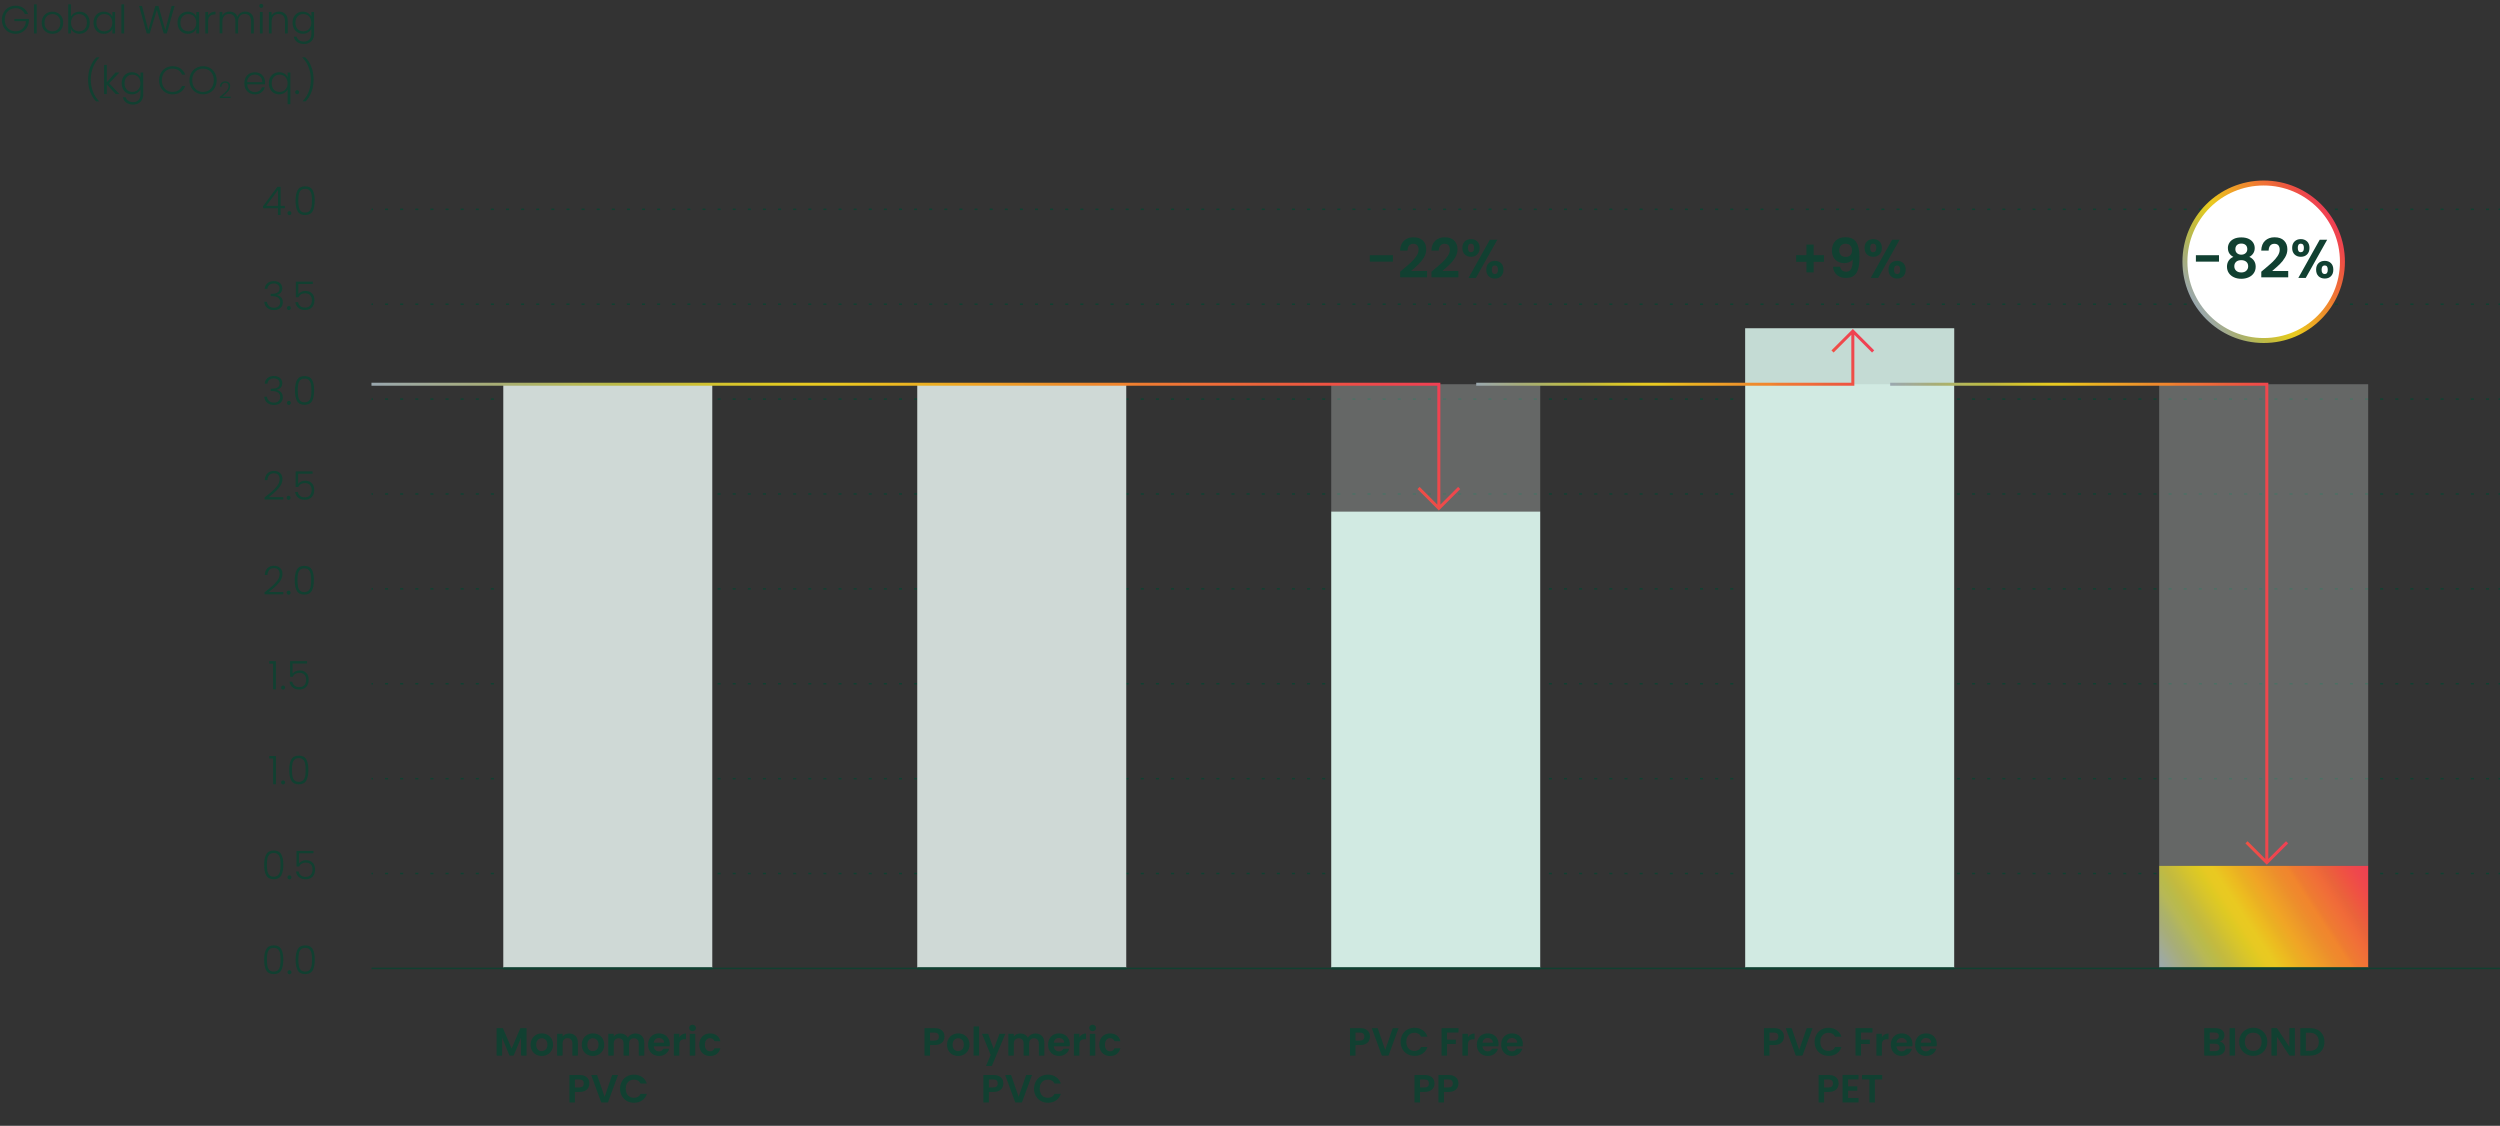 <svg xmlns="http://www.w3.org/2000/svg" xmlns:xlink="http://www.w3.org/1999/xlink" xmlns:i="http://ns.adobe.com/AdobeIllustrator/10.0/" id="LAYOUT" viewBox="0 0 825.37 371.68"><rect x="0" y="0" width="825.37" height="371.68" fill="#333333" stroke="none"/><defs><style>      .st0 {        fill: #114031;      }      .st1 {        stroke-width: .75px;      }      .st1, .st2, .st3, .st4 {        stroke-miterlimit: 10;      }      .st1, .st2, .st4 {        fill: none;        stroke: #114031;      }      .st2, .st4 {        stroke-width: .5px;      }      .st5 {        fill: #a5b7b1;      }      .st5, .st6 {        opacity: .3;      }      .st7 {        fill: #d1eae2;      }      .st8 {        fill: url(#Corcorant_Gradient3);      }      .st9 {        fill: url(#Corcorant_Gradient4);      }      .st10 {        fill: url(#Corcorant_Gradient2);      }      .st11 {        fill: url(#Corcorant_Gradient1);      }      .st12 {        fill: #cfd9d6;      }      .st6 {        fill: #d9e1de;      }      .st3 {        fill: #fff;        stroke: url(#Corcorant_Gradient);        stroke-width: 1.64px;      }      .st4 {        stroke-dasharray: 1 3.99;      }    </style><linearGradient id="Corcorant_Gradient" data-name="Corcorant Gradient" x1="724.88" y1="101.07" x2="769.82" y2="71.78" gradientUnits="userSpaceOnUse"><stop offset="0" stop-color="#9aa8b0"></stop><stop offset=".05" stop-color="#a0aa98"></stop><stop offset=".06" stop-color="#a2ab92"></stop><stop offset=".11" stop-color="#a7ad78"></stop><stop offset=".15" stop-color="#acb268"></stop><stop offset=".19" stop-color="#b7b856"></stop><stop offset=".22" stop-color="#b9ba4b"></stop><stop offset=".26" stop-color="#c3ba3f"></stop><stop offset=".29" stop-color="#cabe39"></stop><stop offset=".31" stop-color="#d0c131"></stop><stop offset=".34" stop-color="#d8c52b"></stop><stop offset=".37" stop-color="#dec923"></stop><stop offset=".4" stop-color="#e7c922"></stop><stop offset=".43" stop-color="#e9c921"></stop><stop offset=".48" stop-color="#ecbb20"></stop><stop offset=".52" stop-color="#ebaf23"></stop><stop offset=".56" stop-color="#f0a525"></stop><stop offset=".62" stop-color="#ed962a"></stop><stop offset=".64" stop-color="#ed902b"></stop><stop offset=".67" stop-color="#ef892d"></stop><stop offset=".7" stop-color="#f1852d"></stop><stop offset=".72" stop-color="#ee7c31"></stop><stop offset=".77" stop-color="#f07137"></stop><stop offset=".8" stop-color="#f06a39"></stop><stop offset=".83" stop-color="#ea643a"></stop><stop offset=".89" stop-color="#ef5342"></stop><stop offset=".94" stop-color="#ef484c"></stop><stop offset=".97" stop-color="#ef444f"></stop><stop offset="1" stop-color="#f13f54"></stop></linearGradient><linearGradient id="Corcorant_Gradient1" data-name="Corcorant Gradient" x1="715.39" y1="323.62" x2="779.31" y2="281.95" xlink:href="#Corcorant_Gradient"></linearGradient><linearGradient id="Corcorant_Gradient2" data-name="Corcorant Gradient" x1="624.04" y1="205.93" x2="755.43" y2="205.93" xlink:href="#Corcorant_Gradient"></linearGradient><linearGradient id="Corcorant_Gradient3" data-name="Corcorant Gradient" x1="505.75" y1="155.56" x2="603.31" y2="91.97" xlink:href="#Corcorant_Gradient"></linearGradient><linearGradient id="Corcorant_Gradient4" data-name="Corcorant Gradient" x1="184.36" y1="222.05" x2="432.49" y2="60.32" xlink:href="#Corcorant_Gradient"></linearGradient></defs><g><line class="st2" x1="122.64" y1="69.11" x2="123.14" y2="69.11"></line><line class="st4" x1="127.13" y1="69.11" x2="822.87" y2="69.11"></line><line class="st2" x1="824.87" y1="69.11" x2="825.37" y2="69.11"></line></g><g><line class="st2" x1="122.64" y1="100.44" x2="123.14" y2="100.44"></line><line class="st4" x1="127.13" y1="100.44" x2="822.87" y2="100.44"></line><line class="st2" x1="824.87" y1="100.44" x2="825.37" y2="100.44"></line></g><g><line class="st2" x1="122.64" y1="131.76" x2="123.14" y2="131.76"></line><line class="st4" x1="127.13" y1="131.76" x2="822.87" y2="131.76"></line><line class="st2" x1="824.87" y1="131.76" x2="825.37" y2="131.76"></line></g><g><line class="st2" x1="122.64" y1="163.09" x2="123.14" y2="163.09"></line><line class="st4" x1="127.13" y1="163.09" x2="822.87" y2="163.09"></line><line class="st2" x1="824.87" y1="163.09" x2="825.37" y2="163.09"></line></g><g><line class="st2" x1="122.64" y1="194.41" x2="123.14" y2="194.41"></line><line class="st4" x1="127.13" y1="194.41" x2="822.87" y2="194.41"></line><line class="st2" x1="824.87" y1="194.41" x2="825.37" y2="194.41"></line></g><g><line class="st2" x1="122.64" y1="225.74" x2="123.14" y2="225.74"></line><line class="st4" x1="127.13" y1="225.74" x2="822.87" y2="225.74"></line><line class="st2" x1="824.87" y1="225.74" x2="825.37" y2="225.74"></line></g><g><line class="st2" x1="122.64" y1="257.07" x2="123.14" y2="257.07"></line><line class="st4" x1="127.13" y1="257.07" x2="822.87" y2="257.07"></line><line class="st2" x1="824.87" y1="257.07" x2="825.37" y2="257.07"></line></g><g><line class="st2" x1="122.64" y1="288.39" x2="123.14" y2="288.39"></line><line class="st4" x1="127.13" y1="288.39" x2="822.87" y2="288.39"></line><line class="st2" x1="824.87" y1="288.39" x2="825.37" y2="288.39"></line></g><circle class="st3" cx="747.35" cy="86.42" r="26"></circle><g><path class="st0" d="M8.19,4.62c-.26-.6-.66-1.07-1.19-1.41-.53-.34-1.16-.51-1.88-.51-.68,0-1.28.16-1.82.47-.54.31-.96.76-1.27,1.33-.31.58-.47,1.25-.47,2.01s.16,1.43.47,2.01c.31.58.74,1.03,1.27,1.34.54.31,1.14.47,1.82.47.63,0,1.2-.14,1.71-.41.51-.27.91-.66,1.22-1.17.31-.51.48-1.1.53-1.77h-3.82v-.74h4.78v.66c-.04.8-.26,1.52-.65,2.17-.39.65-.91,1.15-1.57,1.53-.65.37-1.39.56-2.2.56s-1.6-.2-2.29-.59c-.68-.39-1.22-.94-1.62-1.65s-.59-1.51-.59-2.4.2-1.69.59-2.4.93-1.26,1.62-1.65,1.45-.59,2.29-.59c.97,0,1.82.24,2.55.73.73.49,1.26,1.16,1.59,2.03h-1.07Z"></path><path class="st0" d="M12.12,1.43v9.62h-.91V1.43h.91Z"></path><path class="st0" d="M15.49,10.71c-.53-.3-.95-.72-1.26-1.27-.31-.55-.46-1.19-.46-1.93s.16-1.38.47-1.93c.31-.55.74-.97,1.27-1.27.54-.3,1.14-.45,1.81-.45s1.27.15,1.81.45c.54.3.97.72,1.27,1.27.31.55.46,1.19.46,1.93s-.16,1.37-.47,1.92c-.31.55-.74.98-1.29,1.28s-1.15.45-1.82.45-1.27-.15-1.8-.45ZM18.59,10.04c.4-.21.72-.53.97-.96.25-.43.37-.96.37-1.58s-.12-1.15-.36-1.58c-.24-.43-.56-.75-.96-.96-.4-.21-.83-.32-1.3-.32s-.9.11-1.3.32c-.4.21-.72.53-.96.96-.24.43-.36.96-.36,1.58s.12,1.15.36,1.58c.24.43.55.75.95.96.39.21.83.32,1.29.32s.9-.11,1.3-.32Z"></path><path class="st0" d="M24.51,4.32c.49-.31,1.07-.47,1.74-.47s1.23.15,1.74.45c.51.3.91.72,1.2,1.27.29.55.44,1.19.44,1.92s-.15,1.37-.44,1.92c-.29.55-.69.98-1.21,1.29-.52.3-1.09.45-1.74.45-.68,0-1.26-.15-1.75-.46-.49-.31-.85-.71-1.07-1.2v1.56h-.9V1.43h.9v4.09c.23-.49.6-.9,1.08-1.21ZM28.36,5.96c-.23-.43-.54-.76-.94-.98-.4-.22-.85-.34-1.35-.34s-.93.12-1.33.35c-.4.23-.72.57-.96,1-.23.43-.35.94-.35,1.51s.12,1.07.35,1.51c.23.43.55.77.96,1,.4.23.85.35,1.33.35s.95-.11,1.35-.34c.4-.23.71-.56.94-1,.23-.44.34-.95.34-1.53s-.11-1.1-.34-1.53Z"></path><path class="st0" d="M31.32,5.57c.29-.55.69-.97,1.21-1.27.52-.3,1.1-.45,1.75-.45s1.26.16,1.75.47c.49.31.84.71,1.06,1.2v-1.56h.91v7.1h-.91v-1.57c-.23.49-.58.89-1.07,1.2-.49.32-1.07.47-1.75.47s-1.22-.15-1.74-.45c-.52-.3-.92-.73-1.21-1.29-.29-.55-.44-1.2-.44-1.92s.14-1.37.44-1.92ZM36.74,5.99c-.23-.43-.55-.77-.96-1-.4-.23-.85-.35-1.33-.35s-.95.11-1.35.34c-.4.23-.71.55-.94.98-.23.43-.34.94-.34,1.53s.11,1.09.34,1.53c.23.44.54.77.94,1,.4.23.85.34,1.35.34s.93-.12,1.33-.35c.4-.23.72-.57.96-1,.23-.43.35-.94.35-1.51s-.12-1.07-.35-1.51Z"></path><path class="st0" d="M40.99,1.43v9.62h-.91V1.43h.91Z"></path><path class="st0" d="M57.64,1.96l-2.57,9.09h-1.01l-2.29-7.75-2.34,7.75h-.99s-2.52-9.09-2.52-9.09h.97l2.08,7.97,2.33-7.97h1.01l2.26,7.97,2.09-7.97h.97Z"></path><path class="st0" d="M59.05,5.57c.29-.55.69-.97,1.21-1.27.52-.3,1.1-.45,1.75-.45s1.26.16,1.75.47c.49.31.84.71,1.06,1.2v-1.56h.91v7.1h-.91v-1.57c-.23.49-.58.89-1.07,1.2-.49.32-1.07.47-1.75.47s-1.22-.15-1.74-.45c-.52-.3-.92-.73-1.21-1.29-.29-.55-.44-1.2-.44-1.92s.14-1.37.44-1.92ZM64.47,5.99c-.23-.43-.55-.77-.96-1-.4-.23-.85-.35-1.33-.35s-.95.11-1.35.34c-.4.23-.71.55-.94.98-.23.43-.34.94-.34,1.53s.11,1.09.34,1.53c.23.44.54.77.94,1,.4.23.85.34,1.35.34s.93-.12,1.33-.35c.4-.23.72-.57.96-1,.23-.43.35-.94.35-1.51s-.12-1.07-.35-1.51Z"></path><path class="st0" d="M69.63,4.19c.41-.24.92-.36,1.51-.36v.95h-.25c-.66,0-1.19.18-1.59.53s-.6.95-.6,1.78v3.96h-.91V3.95h.91v1.26c.2-.44.5-.78.92-1.03Z"></path><path class="st0" d="M83,4.61c.52.52.79,1.29.79,2.28v4.16h-.9v-4.06c0-.77-.19-1.36-.56-1.77-.37-.41-.88-.61-1.52-.61s-1.2.22-1.6.66c-.4.44-.6,1.08-.6,1.92v3.85h-.9v-4.06c0-.77-.19-1.36-.56-1.77s-.88-.61-1.53-.61-1.2.22-1.6.66c-.4.44-.6,1.08-.6,1.92v3.85h-.91V3.95h.91v1.22c.22-.44.55-.78.96-1.01.42-.23.88-.34,1.39-.34.62,0,1.16.15,1.62.44.46.29.8.73,1.01,1.3.19-.56.52-.99.98-1.29s.99-.45,1.58-.45c.83,0,1.51.26,2.03.79Z"></path><path class="st0" d="M85.79,2.42c-.13-.13-.19-.29-.19-.48s.06-.35.19-.47c.13-.12.29-.19.47-.19s.34.06.47.19c.13.13.2.28.2.47s-.07.35-.2.48-.29.2-.47.2-.34-.07-.47-.2ZM86.71,3.95v7.1h-.91V3.95h.91Z"></path><path class="st0" d="M94.18,4.61c.54.52.81,1.29.81,2.28v4.16h-.9v-4.06c0-.77-.19-1.36-.58-1.77s-.91-.61-1.58-.61-1.23.22-1.64.65-.61,1.07-.61,1.91v3.87h-.91V3.95h.91v1.21c.22-.43.55-.76.97-1,.42-.23.91-.34,1.44-.34.85,0,1.54.26,2.08.79Z"></path><path class="st0" d="M101.72,4.32c.49.31.85.71,1.07,1.18v-1.55h.91v7.28c0,.65-.14,1.23-.42,1.73-.28.5-.67.89-1.18,1.16-.5.27-1.08.41-1.72.41-.91,0-1.67-.22-2.27-.65s-.98-1.02-1.12-1.77h.9c.16.49.45.89.89,1.18s.97.44,1.61.44c.46,0,.87-.1,1.24-.29s.65-.48.86-.86c.21-.38.31-.83.31-1.35v-1.75c-.23.49-.58.89-1.07,1.2-.49.32-1.07.47-1.74.47s-1.23-.15-1.75-.45c-.52-.3-.92-.73-1.21-1.29s-.44-1.2-.44-1.92.15-1.37.44-1.92c.29-.55.69-.97,1.21-1.27.52-.3,1.1-.45,1.75-.45s1.25.16,1.74.47ZM102.44,5.99c-.23-.43-.55-.77-.96-1-.4-.23-.85-.35-1.33-.35s-.95.11-1.35.34c-.4.23-.71.55-.94.98-.23.43-.34.94-.34,1.53s.12,1.09.34,1.53.54.77.94,1,.85.34,1.35.34.93-.12,1.33-.35c.4-.23.72-.57.96-1,.23-.43.35-.94.35-1.51s-.12-1.07-.35-1.51Z"></path><path class="st0" d="M29.78,30.37c-.47-1.26-.7-2.63-.7-4.11s.24-2.89.73-4.17c.49-1.28,1.17-2.34,2.04-3.17h.95v.09c-.93.91-1.63,2-2.11,3.26-.48,1.27-.72,2.6-.72,3.99s.23,2.68.69,3.91c.46,1.23,1.13,2.3,2.02,3.21v.09h-.96c-.82-.81-1.46-1.84-1.92-3.1Z"></path><path class="st0" d="M38.19,31.05l-2.92-3.18v3.18h-.91v-9.62h.91v5.69l2.86-3.17h1.27l-3.37,3.54,3.39,3.56h-1.24Z"></path><path class="st0" d="M45.31,24.32c.49.31.85.71,1.07,1.18v-1.55h.91v7.28c0,.65-.14,1.23-.42,1.73-.28.5-.67.89-1.18,1.16-.5.27-1.08.41-1.72.41-.91,0-1.67-.22-2.27-.65s-.98-1.02-1.12-1.77h.9c.16.49.45.89.89,1.18s.97.44,1.61.44c.46,0,.87-.1,1.23-.29.36-.2.65-.48.86-.86.21-.38.31-.83.31-1.35v-1.75c-.23.49-.58.89-1.07,1.2-.49.32-1.07.47-1.74.47s-1.23-.15-1.75-.45c-.52-.3-.92-.73-1.21-1.29-.29-.55-.44-1.2-.44-1.92s.14-1.37.44-1.92c.29-.55.69-.97,1.21-1.27.52-.3,1.1-.45,1.75-.45s1.25.16,1.74.47ZM46.03,25.99c-.23-.43-.55-.77-.96-1-.4-.23-.85-.35-1.33-.35s-.95.11-1.35.34c-.4.23-.71.55-.94.98-.23.43-.34.94-.34,1.53s.11,1.09.34,1.53c.23.44.54.77.94,1,.4.23.85.34,1.35.34s.93-.12,1.33-.35c.4-.23.72-.57.96-1,.23-.43.35-.94.35-1.51s-.12-1.07-.35-1.51Z"></path><path class="st0" d="M53.1,24.1c.39-.71.92-1.26,1.6-1.65s1.43-.59,2.26-.59c1.01,0,1.88.24,2.61.72.72.48,1.25,1.16,1.58,2.04h-1.07c-.26-.62-.66-1.1-1.19-1.44s-1.18-.52-1.93-.52c-.67,0-1.27.16-1.8.47-.53.31-.95.76-1.25,1.34-.3.59-.46,1.26-.46,2.04s.15,1.45.46,2.03c.3.58.72,1.03,1.25,1.34.53.31,1.13.47,1.8.47.75,0,1.4-.17,1.93-.51.53-.34.93-.82,1.19-1.42h1.07c-.33.87-.86,1.54-1.59,2.02-.73.48-1.59.71-2.6.71-.83,0-1.59-.2-2.26-.59s-1.21-.94-1.6-1.64c-.39-.7-.58-1.5-.58-2.39s.19-1.69.58-2.4Z"></path><path class="st0" d="M64.75,30.55c-.68-.39-1.22-.94-1.62-1.65s-.59-1.51-.59-2.4.2-1.69.59-2.4.93-1.26,1.62-1.65,1.45-.59,2.29-.59,1.62.2,2.3.59,1.22.95,1.61,1.65.58,1.51.58,2.4-.2,1.69-.58,2.4-.93,1.26-1.61,1.65c-.68.39-1.45.59-2.3.59s-1.6-.2-2.29-.59ZM68.85,29.88c.54-.31.96-.76,1.27-1.35.31-.58.47-1.26.47-2.03s-.16-1.45-.47-2.03c-.31-.58-.74-1.03-1.27-1.34-.54-.31-1.14-.47-1.82-.47s-1.28.16-1.82.47c-.54.31-.96.76-1.27,1.34-.31.58-.47,1.26-.47,2.03s.16,1.45.47,2.03c.31.58.74,1.03,1.27,1.35.54.31,1.14.47,1.82.47s1.28-.16,1.82-.47Z"></path><path class="st0" d="M74.7,30.09c.51-.55.76-1.09.76-1.62,0-.35-.09-.63-.26-.84-.17-.21-.46-.31-.85-.31s-.68.12-.89.36c-.21.24-.33.56-.35.96h-.52c.03-.56.2-1,.52-1.31.32-.31.73-.47,1.24-.47s.89.14,1.19.41c.3.28.46.67.46,1.17,0,.61-.25,1.2-.76,1.78-.51.57-1.13,1.13-1.88,1.68h2.8v.45h-3.62v-.38c.93-.7,1.65-1.32,2.16-1.88Z"></path><path class="st0" d="M87.49,27.85h-5.89c.03.54.16,1,.39,1.38.23.38.54.67.92.87.38.19.8.29,1.25.29.59,0,1.08-.14,1.49-.43s.67-.67.8-1.16h.96c-.17.69-.54,1.26-1.11,1.7-.57.44-1.28.66-2.14.66-.67,0-1.27-.15-1.79-.45-.53-.3-.94-.72-1.24-1.27-.3-.55-.45-1.19-.45-1.93s.15-1.38.44-1.94c.29-.55.71-.98,1.23-1.27.53-.29,1.13-.44,1.81-.44s1.27.15,1.77.44.9.69,1.17,1.19.41,1.05.41,1.66c0,.31,0,.55-.03.71ZM86.27,25.76c-.22-.37-.52-.65-.9-.84-.38-.19-.8-.29-1.25-.29-.68,0-1.25.22-1.73.65-.48.43-.74,1.04-.79,1.83h4.99c0-.53-.1-.98-.32-1.35Z"></path><path class="st0" d="M89.2,25.57c.29-.55.7-.97,1.22-1.27.51-.3,1.1-.45,1.75-.45s1.25.16,1.74.47.84.71,1.05,1.19v-1.56h.91v10.45h-.91v-4.91c-.21.48-.56.87-1.06,1.19s-1.08.47-1.76.47c-.64,0-1.22-.15-1.74-.45-.52-.3-.92-.73-1.21-1.29s-.44-1.2-.44-1.92.15-1.37.44-1.92ZM94.61,25.99c-.23-.43-.55-.77-.96-1-.4-.23-.85-.35-1.33-.35s-.95.11-1.35.34c-.4.23-.71.55-.94.98-.23.43-.34.94-.34,1.53s.12,1.09.34,1.53.54.77.94,1,.85.34,1.35.34.93-.12,1.33-.35c.4-.23.72-.57.96-1,.23-.43.35-.94.35-1.51s-.12-1.07-.35-1.51Z"></path><path class="st0" d="M97.63,30.92c-.13-.13-.19-.29-.19-.48s.06-.35.19-.47.28-.19.47-.19.34.06.46.19c.13.13.19.28.19.47s-.06.35-.19.48-.28.2-.46.2-.35-.07-.47-.2Z"></path><path class="st0" d="M99.93,33.47v-.09c.88-.91,1.56-1.98,2.02-3.21.46-1.23.69-2.54.69-3.91s-.24-2.73-.72-3.99c-.48-1.27-1.18-2.35-2.11-3.26v-.09h.95c.88.83,1.56,1.89,2.04,3.17.49,1.28.73,2.67.73,4.17s-.23,2.85-.7,4.11c-.47,1.26-1.11,2.29-1.92,3.1h-.96Z"></path></g><g><path class="st0" d="M87.91,313.36c.46-.82,1.28-1.24,2.47-1.24s2.01.41,2.47,1.24c.46.82.69,1.98.69,3.47s-.23,2.69-.69,3.52c-.46.83-1.28,1.25-2.47,1.25s-2.02-.42-2.48-1.25-.68-2.01-.68-3.52.23-2.65.69-3.47ZM92.47,314.79c-.11-.55-.33-1-.66-1.34-.33-.34-.81-.51-1.43-.51s-1.1.17-1.43.51c-.33.34-.55.78-.66,1.34-.11.55-.17,1.24-.17,2.04s.06,1.53.17,2.09c.11.56.33,1.01.66,1.34.33.34.81.51,1.43.51s1.1-.17,1.43-.51c.33-.34.55-.79.66-1.34.11-.56.17-1.25.17-2.09s-.06-1.49-.17-2.04Z"></path><path class="st0" d="M95.11,321.45c-.13-.13-.19-.29-.19-.48s.06-.35.19-.47c.13-.12.28-.19.47-.19s.34.06.46.19c.13.13.19.28.19.47s-.06.35-.19.48c-.13.13-.28.2-.46.2s-.35-.07-.47-.2Z"></path><path class="st0" d="M98.29,313.36c.46-.82,1.28-1.24,2.47-1.24s2.01.41,2.47,1.24c.46.82.69,1.98.69,3.47s-.23,2.69-.69,3.52c-.46.83-1.28,1.25-2.47,1.25s-2.02-.42-2.48-1.25-.68-2.01-.68-3.52.23-2.65.69-3.47ZM102.85,314.79c-.11-.55-.33-1-.66-1.34-.33-.34-.81-.51-1.43-.51s-1.1.17-1.43.51c-.33.34-.55.78-.66,1.34-.11.55-.17,1.24-.17,2.04s.06,1.53.17,2.09c.11.56.33,1.01.66,1.34.33.34.81.51,1.43.51s1.1-.17,1.43-.51c.33-.34.55-.79.66-1.34.11-.56.17-1.25.17-2.09s-.06-1.49-.17-2.04Z"></path></g><g><path class="st0" d="M87.91,282.04c.46-.82,1.28-1.24,2.47-1.24s2.01.41,2.47,1.24c.46.82.69,1.98.69,3.47s-.23,2.69-.69,3.52c-.46.83-1.28,1.25-2.47,1.25s-2.02-.42-2.48-1.25-.68-2.01-.68-3.52.23-2.65.69-3.47ZM92.47,283.46c-.11-.55-.33-1-.66-1.34-.33-.34-.81-.51-1.43-.51s-1.1.17-1.43.51c-.33.34-.55.78-.66,1.34-.11.55-.17,1.24-.17,2.04s.06,1.53.17,2.09c.11.56.33,1.01.66,1.34.33.34.81.51,1.43.51s1.1-.17,1.43-.51c.33-.34.55-.79.66-1.34.11-.56.17-1.25.17-2.09s-.06-1.49-.17-2.04Z"></path><path class="st0" d="M95.1,290.12c-.13-.13-.19-.29-.19-.48s.06-.35.19-.47c.13-.12.28-.19.47-.19s.34.06.46.19c.13.13.19.28.19.47s-.06.35-.19.48c-.13.13-.28.2-.46.2s-.35-.07-.47-.2Z"></path><path class="st0" d="M103.47,281.71h-4.76v3.33c.22-.3.53-.55.95-.75.42-.19.87-.29,1.35-.29.71,0,1.29.15,1.74.44s.78.67.98,1.13.3.96.3,1.49c0,.61-.11,1.16-.34,1.64-.23.49-.58.88-1.05,1.16-.47.29-1.06.43-1.76.43-.89,0-1.62-.23-2.17-.7-.55-.46-.89-1.09-1.01-1.88h.9c.11.57.37,1.01.78,1.33.41.31.91.47,1.51.47.75,0,1.32-.22,1.71-.67.39-.45.58-1.04.58-1.77s-.2-1.28-.58-1.68c-.39-.4-.95-.6-1.68-.6-.5,0-.94.12-1.33.35s-.66.55-.84.95h-.86v-5.16h5.6v.79Z"></path></g><g><path class="st0" d="M88.89,250.42v-.82h2.21v9.32h-.92v-8.5h-1.29Z"></path><path class="st0" d="M93,258.79c-.13-.13-.19-.29-.19-.48s.06-.35.19-.47c.13-.12.28-.19.47-.19s.34.06.46.19c.13.13.19.28.19.47s-.06.35-.19.48c-.13.13-.28.2-.46.2s-.35-.07-.47-.2Z"></path><path class="st0" d="M96.18,250.71c.46-.82,1.28-1.24,2.47-1.24s2.01.41,2.47,1.24c.46.82.69,1.98.69,3.47s-.23,2.69-.69,3.52c-.46.83-1.28,1.25-2.47,1.25s-2.02-.42-2.48-1.25-.68-2.01-.68-3.52.23-2.65.69-3.47ZM100.74,252.14c-.11-.55-.33-1-.66-1.34-.33-.34-.81-.51-1.43-.51s-1.1.17-1.43.51c-.33.34-.55.78-.66,1.34-.11.55-.17,1.24-.17,2.04s.06,1.53.17,2.09c.11.56.33,1.01.66,1.34.33.34.81.51,1.43.51s1.1-.17,1.43-.51c.33-.34.55-.79.66-1.34.11-.56.17-1.25.17-2.09s-.06-1.49-.17-2.04Z"></path></g><g><path class="st0" d="M88.88,219.1v-.82h2.21v9.32h-.92v-8.5h-1.29Z"></path><path class="st0" d="M92.99,227.47c-.13-.13-.19-.29-.19-.48s.06-.35.19-.47c.13-.12.28-.19.47-.19s.34.06.46.19c.13.13.19.28.19.47s-.06.35-.19.48c-.13.13-.28.2-.46.2s-.35-.07-.47-.2Z"></path><path class="st0" d="M101.36,219.06h-4.76v3.33c.22-.3.53-.55.95-.75.42-.19.87-.29,1.35-.29.71,0,1.29.15,1.74.44s.78.67.98,1.13.3.96.3,1.49c0,.61-.11,1.16-.34,1.64-.23.49-.58.88-1.05,1.16-.47.29-1.06.43-1.76.43-.89,0-1.62-.23-2.17-.7-.55-.46-.89-1.09-1.01-1.88h.9c.11.57.37,1.01.78,1.33.41.31.91.47,1.51.47.75,0,1.32-.22,1.71-.67.39-.45.58-1.04.58-1.77s-.2-1.28-.58-1.68c-.39-.4-.95-.6-1.68-.6-.5,0-.94.12-1.33.35s-.66.55-.84.95h-.86v-5.16h5.6v.79Z"></path></g><g><path class="st0" d="M91.02,192.34c.87-.95,1.31-1.88,1.31-2.79,0-.6-.15-1.08-.45-1.44-.3-.36-.79-.54-1.46-.54s-1.17.21-1.53.62c-.36.41-.56.96-.6,1.64h-.88c.05-.96.35-1.71.89-2.24s1.25-.8,2.13-.8,1.52.24,2.04.71.78,1.14.78,2.01c0,1.05-.44,2.06-1.31,3.05-.87.98-1.94,1.94-3.22,2.88h4.81v.77h-6.2v-.65c1.59-1.2,2.83-2.27,3.7-3.22Z"></path><path class="st0" d="M94.82,196.14c-.13-.13-.19-.29-.19-.48s.06-.35.19-.47c.13-.12.28-.19.47-.19s.34.06.46.19c.13.13.19.28.19.47s-.06.35-.19.48c-.13.13-.28.2-.46.2s-.35-.07-.47-.2Z"></path><path class="st0" d="M98,188.06c.46-.82,1.28-1.24,2.47-1.24s2.01.41,2.47,1.24c.46.82.69,1.98.69,3.47s-.23,2.69-.69,3.52c-.46.83-1.28,1.25-2.47,1.25s-2.02-.42-2.48-1.25-.68-2.01-.68-3.52.23-2.65.69-3.47ZM102.56,189.49c-.11-.55-.33-1-.66-1.34-.33-.34-.81-.51-1.43-.51s-1.1.17-1.43.51c-.33.34-.55.78-.66,1.34-.11.55-.17,1.24-.17,2.04s.06,1.53.17,2.09c.11.56.33,1.01.66,1.34.33.34.81.51,1.43.51s1.1-.17,1.43-.51c.33-.34.55-.79.66-1.34.11-.56.17-1.25.17-2.09s-.06-1.49-.17-2.04Z"></path></g><g><path class="st0" d="M91.02,161.02c.87-.95,1.31-1.88,1.31-2.79,0-.6-.15-1.08-.45-1.44-.3-.36-.79-.54-1.46-.54s-1.17.21-1.53.62c-.36.41-.56.96-.6,1.64h-.88c.05-.96.35-1.71.89-2.24s1.25-.8,2.13-.8,1.52.24,2.04.71.78,1.14.78,2.01c0,1.05-.44,2.06-1.31,3.05-.87.98-1.94,1.94-3.22,2.88h4.81v.77h-6.2v-.65c1.59-1.2,2.83-2.27,3.7-3.22Z"></path><path class="st0" d="M94.81,164.82c-.13-.13-.19-.29-.19-.48s.06-.35.19-.47c.13-.12.28-.19.47-.19s.34.06.46.19c.13.13.19.28.19.47s-.06.35-.19.48c-.13.13-.28.2-.46.2s-.35-.07-.47-.2Z"></path><path class="st0" d="M103.18,156.41h-4.76v3.33c.22-.3.53-.55.95-.75.42-.19.87-.29,1.35-.29.71,0,1.29.15,1.74.44s.78.67.98,1.13.3.96.3,1.49c0,.61-.11,1.16-.34,1.64-.23.49-.58.88-1.05,1.16-.47.29-1.06.43-1.76.43-.89,0-1.62-.23-2.17-.7-.55-.46-.89-1.09-1.01-1.88h.9c.11.57.37,1.01.78,1.33.41.31.91.47,1.51.47.75,0,1.32-.22,1.71-.67.39-.45.58-1.04.58-1.77s-.2-1.28-.58-1.68c-.39-.4-.95-.6-1.68-.6-.5,0-.94.12-1.33.35-.38.23-.66.55-.84.95h-.86v-5.16h5.6v.79Z"></path></g><g><path class="st0" d="M86.84,68.76v-.69l4.73-6.37h1.08v6.27h1.39v.79h-1.39v2.21h-.9v-2.21h-4.91ZM91.79,62.7l-3.9,5.26h3.9v-5.26Z"></path><path class="st0" d="M95.09,70.84c-.13-.13-.19-.29-.19-.48s.06-.35.19-.47c.13-.12.28-.19.47-.19s.34.06.46.19c.13.13.19.28.19.47s-.06.35-.19.48c-.13.13-.28.2-.46.2s-.35-.07-.47-.2Z"></path><path class="st0" d="M98.27,62.76c.46-.82,1.28-1.24,2.47-1.24s2.01.41,2.47,1.24c.46.82.69,1.98.69,3.47s-.23,2.69-.69,3.52c-.46.83-1.28,1.25-2.47,1.25s-2.02-.42-2.48-1.25-.68-2.01-.68-3.52.23-2.65.69-3.47ZM102.83,64.19c-.11-.55-.33-1-.66-1.34-.33-.34-.81-.51-1.43-.51s-1.1.17-1.43.51c-.33.34-.55.78-.66,1.34-.11.55-.17,1.24-.17,2.04s.06,1.53.17,2.09c.11.56.33,1.01.66,1.34.33.34.81.51,1.43.51s1.1-.17,1.43-.51c.33-.34.55-.79.66-1.34.11-.56.17-1.25.17-2.09s-.06-1.49-.17-2.04Z"></path></g><g><path class="st0" d="M88.3,124.82c.55-.46,1.26-.68,2.14-.68.58,0,1.08.1,1.5.31s.73.49.94.85.32.76.32,1.21c0,.55-.16,1.02-.48,1.42-.32.4-.78.65-1.37.74v.07c.62.12,1.1.39,1.47.8.36.41.55.95.55,1.62,0,.75-.25,1.35-.75,1.83-.5.47-1.22.71-2.16.71s-1.64-.24-2.22-.71-.91-1.14-1-2.01h.88c.08.58.32,1.05.73,1.41.41.36.94.54,1.61.54s1.16-.17,1.51-.52c.35-.35.53-.79.53-1.33,0-1.32-.95-1.98-2.85-1.98h-.29v-.77h.3c1.77,0,2.65-.58,2.65-1.73,0-.5-.16-.91-.49-1.22-.33-.31-.8-.46-1.4-.46s-1.08.15-1.46.46c-.39.31-.61.74-.68,1.29h-.88c.06-.79.37-1.41.92-1.87Z"></path><path class="st0" d="M94.91,133.49c-.13-.13-.19-.29-.19-.48s.06-.35.19-.47c.13-.12.28-.19.47-.19s.34.06.46.19c.13.13.19.28.19.47s-.06.35-.19.48c-.13.13-.28.2-.46.2s-.35-.07-.47-.2Z"></path><path class="st0" d="M98.08,125.41c.46-.82,1.28-1.24,2.47-1.24s2.01.41,2.47,1.24c.46.82.69,1.98.69,3.47s-.23,2.69-.69,3.52c-.46.83-1.28,1.25-2.47,1.25s-2.02-.42-2.48-1.25-.68-2.01-.68-3.52.23-2.65.69-3.47ZM102.65,126.84c-.11-.55-.33-1-.66-1.34-.33-.34-.81-.51-1.43-.51s-1.1.17-1.43.51c-.33.34-.55.78-.66,1.34-.11.55-.17,1.24-.17,2.04s.06,1.53.17,2.09c.11.56.33,1.01.66,1.34.33.34.81.51,1.43.51s1.1-.17,1.43-.51c.33-.34.55-.79.66-1.34.11-.56.17-1.25.17-2.09s-.06-1.49-.17-2.04Z"></path></g><g><path class="st0" d="M88.3,93.49c.55-.46,1.26-.68,2.14-.68.58,0,1.08.1,1.5.31s.73.49.94.85.32.76.32,1.21c0,.55-.16,1.02-.48,1.42-.32.4-.78.65-1.37.74v.07c.62.12,1.1.39,1.47.8.36.41.55.95.55,1.62,0,.75-.25,1.35-.75,1.83-.5.47-1.22.71-2.16.71s-1.64-.24-2.22-.71-.91-1.14-1-2.01h.88c.08.58.32,1.05.73,1.41.41.36.94.54,1.61.54s1.16-.17,1.51-.52c.35-.35.53-.79.53-1.33,0-1.32-.95-1.98-2.85-1.98h-.29v-.77h.3c1.77,0,2.65-.58,2.65-1.73,0-.5-.16-.91-.49-1.22-.33-.31-.8-.46-1.4-.46s-1.08.15-1.46.46c-.39.31-.61.74-.68,1.29h-.88c.06-.79.37-1.41.92-1.87Z"></path><path class="st0" d="M94.9,102.17c-.13-.13-.19-.29-.19-.48s.06-.35.19-.47c.13-.12.28-.19.47-.19s.34.06.46.19c.13.13.19.28.19.47s-.06.35-.19.48c-.13.13-.28.2-.46.2s-.35-.07-.47-.2Z"></path><path class="st0" d="M103.26,93.76h-4.76v3.33c.22-.3.53-.55.95-.75.42-.19.87-.29,1.35-.29.71,0,1.29.15,1.74.44s.78.67.98,1.13.3.96.3,1.49c0,.61-.11,1.16-.34,1.64-.23.49-.58.88-1.05,1.16-.47.29-1.06.43-1.76.43-.89,0-1.62-.23-2.17-.7-.55-.46-.89-1.09-1.01-1.88h.9c.11.57.37,1.01.78,1.33.41.31.91.47,1.51.47.75,0,1.32-.22,1.71-.67.39-.45.58-1.04.58-1.77s-.2-1.28-.58-1.68c-.39-.4-.95-.6-1.68-.6-.5,0-.94.12-1.33.35s-.66.55-.84.95h-.86v-5.16h5.6v.79Z"></path></g><g><path class="st0" d="M588.64,343.6c-.23.42-.59.77-1.08,1.03-.49.26-1.11.39-1.85.39h-1.52v3.48h-1.82v-9.07h3.34c.7,0,1.3.12,1.79.36.49.24.86.58,1.11,1s.37.91.37,1.44c0,.49-.12.94-.34,1.36ZM586.75,343.21c.24-.23.36-.55.36-.97,0-.88-.49-1.33-1.48-1.33h-1.44v2.64h1.44c.5,0,.88-.11,1.12-.34Z"></path><path class="st0" d="M598.42,339.43l-3.33,9.07h-2.21l-3.33-9.07h1.95l2.5,7.21,2.48-7.21h1.94Z"></path><path class="st0" d="M599.68,341.56c.4-.71.95-1.26,1.65-1.65.7-.39,1.48-.59,2.35-.59,1.01,0,1.9.26,2.67.78.76.52,1.3,1.24,1.6,2.16h-2.09c-.21-.43-.5-.76-.88-.97-.38-.22-.81-.33-1.31-.33-.53,0-1,.12-1.41.37-.41.25-.73.6-.96,1.05-.23.45-.34.98-.34,1.59s.11,1.12.34,1.58.55.81.96,1.05c.41.25.88.37,1.41.37.49,0,.93-.11,1.31-.33.38-.22.67-.55.88-.98h2.09c-.3.93-.83,1.65-1.59,2.17-.76.52-1.65.77-2.67.77-.87,0-1.65-.2-2.35-.59-.7-.39-1.25-.94-1.65-1.64-.4-.7-.6-1.5-.6-2.39s.2-1.69.6-2.4Z"></path><path class="st0" d="M618.2,339.43v1.47h-3.78v2.33h2.9v1.44h-2.9v3.83h-1.82v-9.07h5.6Z"></path><path class="st0" d="M622.22,341.52c.38-.22.81-.32,1.29-.32v1.91h-.48c-.57,0-1,.13-1.29.4-.29.27-.44.74-.44,1.4v3.59h-1.82v-7.2h1.82v1.12c.23-.38.54-.68.92-.9Z"></path><path class="st0" d="M631.38,345.45h-5.26c.04.52.23.93.55,1.22s.71.44,1.18.44c.68,0,1.16-.29,1.44-.87h1.96c-.21.69-.61,1.26-1.2,1.71-.59.45-1.31.67-2.17.67-.69,0-1.32-.15-1.87-.46-.55-.31-.98-.74-1.29-1.31-.31-.56-.46-1.21-.46-1.95s.15-1.4.45-1.96c.3-.56.73-1,1.27-1.3.55-.3,1.17-.46,1.88-.46s1.3.15,1.84.44c.54.29.96.71,1.26,1.25.3.54.45,1.16.45,1.87,0,.26-.02.49-.05.7ZM629.54,344.23c0-.47-.18-.84-.51-1.12s-.73-.42-1.21-.42c-.45,0-.83.14-1.14.41-.31.27-.5.65-.57,1.14h3.42Z"></path><path class="st0" d="M639.4,345.45h-5.27c.04.52.23.93.55,1.22.32.29.72.44,1.18.44.68,0,1.16-.29,1.44-.87h1.96c-.21.69-.61,1.26-1.2,1.71-.59.45-1.31.67-2.17.67-.69,0-1.32-.15-1.87-.46-.55-.31-.98-.74-1.29-1.31-.31-.56-.46-1.21-.46-1.95s.15-1.4.46-1.96c.3-.56.73-1,1.27-1.3.55-.3,1.17-.46,1.88-.46s1.3.15,1.84.44c.54.29.96.71,1.26,1.25.3.54.45,1.16.45,1.87,0,.26-.02.49-.05.7ZM637.57,344.23c0-.47-.18-.84-.51-1.12-.33-.28-.73-.42-1.21-.42-.45,0-.83.14-1.14.41-.31.27-.5.65-.57,1.14h3.42Z"></path><path class="st0" d="M606.68,359.07c-.23.42-.59.77-1.08,1.03-.49.26-1.11.39-1.85.39h-1.52v3.48h-1.82v-9.07h3.34c.7,0,1.3.12,1.79.36.49.24.86.58,1.11,1,.25.42.37.91.37,1.44,0,.49-.12.94-.34,1.36ZM604.79,358.68c.24-.23.36-.55.36-.97,0-.88-.49-1.33-1.48-1.33h-1.44v2.64h1.44c.5,0,.88-.11,1.12-.34Z"></path><path class="st0" d="M610.14,356.37v2.28h3.05v1.44h-3.05v2.4h3.45v1.48h-5.27v-9.09h5.27v1.48h-3.45Z"></path><path class="st0" d="M621.41,354.9v1.47h-2.42v7.61h-1.82v-7.61h-2.42v-1.47h6.66Z"></path></g><g><path class="st0" d="M173.84,339.43v9.07h-1.82v-5.9l-2.43,5.9h-1.38l-2.44-5.9v5.9h-1.82v-9.07h2.07l2.89,6.75,2.89-6.75h2.05Z"></path><path class="st0" d="M176.96,348.16c-.55-.31-.99-.74-1.31-1.31-.32-.56-.47-1.21-.47-1.95s.16-1.39.49-1.95c.32-.56.77-1,1.33-1.31s1.19-.46,1.88-.46,1.32.15,1.89.46c.56.31,1.01.74,1.33,1.31s.49,1.21.49,1.95-.17,1.39-.5,1.95c-.33.56-.79,1-1.35,1.31s-1.2.46-1.9.46-1.32-.15-1.87-.46ZM179.77,346.79c.29-.16.52-.4.7-.72.17-.32.26-.71.26-1.17,0-.68-.18-1.21-.54-1.58-.36-.37-.8-.55-1.32-.55s-.96.18-1.31.55c-.35.37-.53.9-.53,1.58s.17,1.21.51,1.58c.34.37.77.55,1.29.55.33,0,.64-.08.93-.24Z"></path><path class="st0" d="M190,342.01c.53.54.79,1.3.79,2.27v4.22h-1.82v-3.98c0-.57-.14-1.01-.43-1.32-.29-.31-.68-.46-1.17-.46s-.9.15-1.19.46c-.29.31-.44.75-.44,1.32v3.98h-1.82v-7.2h1.82v.9c.24-.31.55-.56.93-.73s.79-.27,1.24-.27c.86,0,1.55.27,2.08.81Z"></path><path class="st0" d="M193.85,348.16c-.55-.31-.99-.74-1.31-1.31-.32-.56-.47-1.21-.47-1.95s.16-1.39.49-1.95c.32-.56.77-1,1.33-1.31s1.19-.46,1.88-.46,1.32.15,1.89.46c.56.31,1.01.74,1.33,1.31s.49,1.21.49,1.95-.17,1.39-.5,1.95c-.33.56-.79,1-1.35,1.31s-1.2.46-1.9.46-1.32-.15-1.87-.46ZM196.65,346.79c.29-.16.52-.4.7-.72.17-.32.26-.71.26-1.17,0-.68-.18-1.21-.54-1.58-.36-.37-.8-.55-1.32-.55s-.96.18-1.31.55c-.35.37-.53.9-.53,1.58s.17,1.21.51,1.58c.34.37.77.55,1.29.55.33,0,.64-.08.93-.24Z"></path><path class="st0" d="M211.9,342.01c.54.54.81,1.3.81,2.27v4.22h-1.82v-3.98c0-.56-.14-1-.43-1.29s-.68-.45-1.17-.45-.89.15-1.18.45c-.29.3-.43.73-.43,1.29v3.98h-1.82v-3.98c0-.56-.14-1-.43-1.29-.29-.3-.68-.45-1.17-.45s-.9.15-1.19.45c-.29.3-.44.73-.44,1.29v3.98h-1.82v-7.2h1.82v.87c.23-.3.54-.54.9-.71.37-.17.77-.26,1.21-.26.56,0,1.07.12,1.51.36.44.24.78.58,1.03,1.02.23-.42.57-.75,1.02-1,.45-.25.93-.38,1.45-.38.88,0,1.6.27,2.14.81Z"></path><path class="st0" d="M221.09,345.45h-5.26c.04.52.23.93.55,1.22s.71.44,1.18.44c.68,0,1.16-.29,1.44-.87h1.96c-.21.69-.61,1.26-1.2,1.71-.59.45-1.31.67-2.17.67-.69,0-1.32-.15-1.87-.46-.55-.31-.98-.74-1.29-1.31-.31-.56-.46-1.21-.46-1.95s.15-1.4.45-1.96c.3-.56.73-1,1.27-1.3.55-.3,1.17-.46,1.88-.46s1.3.15,1.84.44c.54.29.96.71,1.26,1.25.3.54.45,1.16.45,1.87,0,.26-.02.49-.05.7ZM219.25,344.23c0-.47-.18-.84-.51-1.12s-.73-.42-1.21-.42c-.45,0-.83.14-1.14.41-.31.27-.5.65-.57,1.14h3.42Z"></path><path class="st0" d="M225.2,341.52c.38-.22.81-.32,1.29-.32v1.91h-.48c-.57,0-1,.13-1.29.4-.29.27-.44.74-.44,1.4v3.59h-1.82v-7.2h1.82v1.12c.23-.38.54-.68.92-.9Z"></path><path class="st0" d="M227.84,340.14c-.21-.2-.32-.46-.32-.76s.11-.56.32-.76c.21-.2.48-.31.8-.31s.59.1.8.31c.21.2.32.46.32.76s-.11.56-.32.76c-.21.2-.48.31-.8.31s-.59-.1-.8-.31ZM229.54,341.3v7.2h-1.82v-7.2h1.82Z"></path><path class="st0" d="M231.32,342.95c.3-.56.72-.99,1.26-1.3.54-.31,1.15-.46,1.85-.46.89,0,1.63.22,2.22.67s.98,1.07,1.18,1.88h-1.96c-.1-.31-.28-.56-.53-.73-.25-.18-.55-.27-.92-.27-.52,0-.93.19-1.24.57-.3.38-.46.91-.46,1.61s.15,1.21.46,1.59.71.57,1.24.57c.74,0,1.22-.33,1.44-.99h1.96c-.2.78-.59,1.4-1.18,1.86-.59.46-1.33.69-2.21.69-.69,0-1.31-.15-1.85-.46-.54-.31-.96-.74-1.26-1.3-.3-.56-.45-1.21-.45-1.96s.15-1.4.45-1.96Z"></path><path class="st0" d="M194.26,359.07c-.23.42-.59.77-1.08,1.03-.49.26-1.11.39-1.85.39h-1.52v3.48h-1.82v-9.07h3.34c.7,0,1.3.12,1.79.36.49.24.86.58,1.11,1s.37.91.37,1.44c0,.49-.12.94-.34,1.36ZM192.37,358.68c.24-.23.36-.55.36-.97,0-.88-.49-1.33-1.48-1.33h-1.44v2.64h1.44c.5,0,.88-.11,1.12-.34Z"></path><path class="st0" d="M204.04,354.9l-3.33,9.07h-2.21l-3.33-9.07h1.95l2.5,7.21,2.48-7.21h1.94Z"></path><path class="st0" d="M205.3,357.03c.4-.71.95-1.26,1.65-1.65.7-.39,1.48-.59,2.35-.59,1.01,0,1.9.26,2.67.78.76.52,1.29,1.24,1.6,2.16h-2.09c-.21-.43-.5-.76-.88-.97-.38-.22-.81-.33-1.31-.33-.53,0-1,.12-1.41.37-.41.25-.73.6-.96,1.05-.23.45-.34.98-.34,1.59s.12,1.12.34,1.58.55.81.96,1.05c.41.25.88.37,1.41.37.49,0,.93-.11,1.31-.33.38-.22.67-.55.88-.98h2.09c-.3.93-.83,1.65-1.59,2.17-.76.52-1.65.77-2.67.77-.87,0-1.65-.2-2.35-.59-.7-.39-1.25-.94-1.65-1.64-.4-.7-.6-1.5-.6-2.39s.2-1.69.6-2.4Z"></path></g><g><path class="st0" d="M311.49,343.6c-.23.42-.59.77-1.08,1.03-.49.26-1.11.39-1.85.39h-1.52v3.48h-1.82v-9.07h3.34c.7,0,1.3.12,1.79.36.49.24.86.58,1.11,1s.37.91.37,1.44c0,.49-.12.94-.34,1.36ZM309.6,343.21c.24-.23.36-.55.36-.97,0-.88-.49-1.33-1.48-1.33h-1.44v2.64h1.44c.5,0,.88-.11,1.12-.34Z"></path><path class="st0" d="M314.45,348.16c-.55-.31-.99-.74-1.31-1.31-.32-.56-.47-1.21-.47-1.95s.16-1.39.49-1.95c.32-.56.77-1,1.33-1.31s1.19-.46,1.88-.46,1.32.15,1.89.46c.56.31,1.01.74,1.33,1.31s.49,1.21.49,1.95-.17,1.39-.5,1.95c-.33.56-.79,1-1.35,1.31s-1.2.46-1.9.46-1.32-.15-1.87-.46ZM317.25,346.79c.29-.16.52-.4.7-.72.17-.32.26-.71.26-1.17,0-.68-.18-1.21-.54-1.58-.36-.37-.8-.55-1.32-.55s-.96.18-1.31.55c-.35.37-.53.9-.53,1.58s.17,1.21.51,1.58c.34.37.77.55,1.29.55.33,0,.64-.08.93-.24Z"></path><path class="st0" d="M323.24,338.88v9.62h-1.82v-9.62h1.82Z"></path><path class="st0" d="M331.92,341.3l-4.46,10.61h-1.94l1.56-3.59-2.89-7.02h2.04l1.86,5.03,1.89-5.03h1.94Z"></path><path class="st0" d="M343.98,342.01c.54.54.81,1.3.81,2.27v4.22h-1.82v-3.98c0-.56-.14-1-.43-1.29s-.68-.45-1.17-.45-.89.15-1.18.45c-.29.3-.43.73-.43,1.29v3.98h-1.82v-3.98c0-.56-.14-1-.43-1.29-.29-.3-.68-.45-1.17-.45s-.9.15-1.19.45c-.29.3-.44.73-.44,1.29v3.98h-1.82v-7.2h1.82v.87c.23-.3.54-.54.9-.71.37-.17.77-.26,1.21-.26.56,0,1.07.12,1.51.36.44.24.78.58,1.03,1.02.23-.42.57-.75,1.02-1,.45-.25.93-.38,1.45-.38.88,0,1.6.27,2.14.81Z"></path><path class="st0" d="M353.16,345.45h-5.27c.04.52.23.93.55,1.22.32.29.72.44,1.18.44.68,0,1.16-.29,1.44-.87h1.96c-.21.69-.61,1.26-1.2,1.71-.59.45-1.31.67-2.17.67-.69,0-1.32-.15-1.87-.46-.55-.31-.98-.74-1.29-1.31-.31-.56-.46-1.21-.46-1.95s.15-1.4.46-1.96c.3-.56.73-1,1.27-1.3.55-.3,1.17-.46,1.88-.46s1.3.15,1.84.44c.54.29.96.71,1.26,1.25.3.54.45,1.16.45,1.87,0,.26-.02.49-.05.7ZM351.33,344.23c0-.47-.18-.84-.51-1.12-.33-.28-.73-.42-1.21-.42-.45,0-.83.14-1.14.41-.31.27-.5.65-.57,1.14h3.42Z"></path><path class="st0" d="M357.28,341.52c.38-.22.81-.32,1.29-.32v1.91h-.48c-.57,0-1,.13-1.29.4-.29.27-.44.74-.44,1.4v3.59h-1.82v-7.2h1.82v1.12c.23-.38.54-.68.92-.9Z"></path><path class="st0" d="M359.92,340.14c-.21-.2-.32-.46-.32-.76s.11-.56.32-.76c.21-.2.48-.31.8-.31s.59.1.8.31c.21.2.32.46.32.76s-.11.56-.32.76c-.21.2-.48.31-.8.31s-.59-.1-.8-.31ZM361.61,341.3v7.2h-1.82v-7.2h1.82Z"></path><path class="st0" d="M363.39,342.95c.3-.56.72-.99,1.26-1.3s1.15-.46,1.85-.46c.89,0,1.63.22,2.22.67s.98,1.07,1.18,1.88h-1.96c-.1-.31-.28-.56-.53-.73-.25-.18-.55-.27-.92-.27-.52,0-.93.19-1.23.57-.3.38-.46.91-.46,1.61s.15,1.21.46,1.59c.3.38.71.57,1.23.57.74,0,1.22-.33,1.44-.99h1.96c-.2.78-.59,1.4-1.18,1.86-.59.46-1.33.69-2.21.69-.69,0-1.31-.15-1.85-.46s-.96-.74-1.26-1.3-.46-1.21-.46-1.96.15-1.4.46-1.96Z"></path><path class="st0" d="M330.93,359.07c-.23.42-.59.77-1.08,1.03-.49.26-1.11.39-1.85.39h-1.52v3.48h-1.82v-9.07h3.34c.7,0,1.3.12,1.79.36.49.24.86.58,1.11,1,.25.42.37.91.37,1.44,0,.49-.12.94-.34,1.36ZM329.04,358.68c.24-.23.36-.55.36-.97,0-.88-.49-1.33-1.48-1.33h-1.44v2.64h1.44c.5,0,.88-.11,1.12-.34Z"></path><path class="st0" d="M340.72,354.9l-3.33,9.07h-2.21l-3.33-9.07h1.95l2.5,7.21,2.48-7.21h1.94Z"></path><path class="st0" d="M341.97,357.03c.4-.71.95-1.26,1.65-1.65.7-.39,1.48-.59,2.35-.59,1.01,0,1.9.26,2.67.78.76.52,1.29,1.24,1.6,2.16h-2.09c-.21-.43-.5-.76-.88-.97-.38-.22-.81-.33-1.31-.33-.53,0-1,.12-1.41.37-.41.25-.73.6-.96,1.05-.23.45-.34.98-.34,1.59s.12,1.12.34,1.58.55.81.96,1.05c.41.25.88.37,1.41.37.49,0,.93-.11,1.31-.33.38-.22.67-.55.88-.98h2.09c-.3.93-.83,1.65-1.59,2.17-.76.52-1.65.77-2.67.77-.87,0-1.65-.2-2.35-.59-.7-.39-1.25-.94-1.65-1.64-.4-.7-.6-1.5-.6-2.39s.2-1.69.6-2.4Z"></path></g><g><path class="st0" d="M451.97,343.6c-.23.43-.59.77-1.08,1.03-.49.26-1.11.39-1.85.39h-1.52v3.48h-1.82v-9.07h3.34c.7,0,1.3.12,1.79.36.49.24.86.58,1.11,1,.25.42.37.9.37,1.44,0,.48-.12.94-.34,1.36ZM450.08,343.21c.24-.23.36-.55.36-.97,0-.88-.49-1.33-1.48-1.33h-1.44v2.64h1.44c.5,0,.88-.12,1.12-.35Z"></path><path class="st0" d="M461.75,339.43l-3.33,9.07h-2.21l-3.33-9.07h1.95l2.5,7.21,2.48-7.21h1.94Z"></path><path class="st0" d="M463,341.55c.4-.71.95-1.26,1.65-1.65.7-.39,1.48-.59,2.35-.59,1.01,0,1.9.26,2.67.78.76.52,1.29,1.24,1.6,2.16h-2.09c-.21-.43-.5-.76-.88-.97s-.81-.32-1.31-.32c-.53,0-1,.12-1.41.37-.41.25-.73.6-.96,1.05s-.34.98-.34,1.59.12,1.12.34,1.58.55.81.96,1.05c.41.25.88.37,1.41.37.49,0,.93-.11,1.31-.33s.67-.55.88-.98h2.09c-.3.93-.83,1.65-1.59,2.17-.76.52-1.65.77-2.67.77-.87,0-1.65-.2-2.35-.59-.7-.39-1.25-.94-1.65-1.64-.4-.7-.6-1.5-.6-2.39s.2-1.69.6-2.4Z"></path><path class="st0" d="M481.52,339.43v1.47h-3.78v2.33h2.9v1.44h-2.9v3.84h-1.82v-9.07h5.6Z"></path><path class="st0" d="M485.55,341.52c.38-.21.81-.32,1.29-.32v1.91h-.48c-.57,0-1,.13-1.29.4-.29.27-.44.74-.44,1.4v3.59h-1.82v-7.2h1.82v1.12c.23-.38.54-.68.92-.9Z"></path><path class="st0" d="M494.71,345.45h-5.27c.04.52.23.93.55,1.22.32.29.72.44,1.18.44.68,0,1.16-.29,1.44-.87h1.96c-.21.69-.61,1.26-1.2,1.71-.59.45-1.31.67-2.17.67-.69,0-1.32-.15-1.87-.46-.55-.31-.98-.74-1.29-1.31-.31-.56-.46-1.21-.46-1.95s.15-1.4.46-1.96.73-1,1.27-1.3c.55-.3,1.17-.46,1.88-.46s1.3.15,1.84.44c.54.29.96.71,1.26,1.25s.45,1.16.45,1.87c0,.26-.02.49-.05.7ZM492.87,344.23c0-.47-.18-.84-.51-1.12-.33-.28-.73-.42-1.21-.42-.45,0-.83.14-1.14.41-.31.27-.5.65-.57,1.14h3.42Z"></path><path class="st0" d="M502.73,345.45h-5.26c.04.52.23.93.55,1.22s.71.44,1.18.44c.68,0,1.16-.29,1.44-.87h1.96c-.21.69-.61,1.26-1.2,1.71-.59.45-1.31.67-2.17.67-.69,0-1.32-.15-1.87-.46-.55-.31-.98-.74-1.29-1.31-.31-.56-.46-1.21-.46-1.95s.15-1.4.45-1.96c.3-.56.73-1,1.27-1.3.55-.3,1.17-.46,1.88-.46s1.3.15,1.84.44c.54.29.96.71,1.26,1.25s.45,1.16.45,1.87c0,.26-.02.49-.05.7ZM500.89,344.23c0-.47-.18-.84-.51-1.12s-.73-.42-1.21-.42c-.45,0-.83.14-1.14.41-.31.27-.5.65-.57,1.14h3.42Z"></path><path class="st0" d="M473.27,359.07c-.23.42-.59.77-1.08,1.03-.49.26-1.11.39-1.85.39h-1.52v3.48h-1.82v-9.07h3.34c.7,0,1.3.12,1.79.37s.86.58,1.11,1c.25.43.37.91.37,1.44,0,.49-.12.94-.34,1.37ZM471.38,358.68c.24-.23.36-.55.36-.97,0-.88-.49-1.33-1.48-1.33h-1.44v2.64h1.44c.5,0,.88-.11,1.12-.34Z"></path><path class="st0" d="M481.17,359.07c-.23.42-.59.77-1.08,1.03-.49.26-1.11.39-1.85.39h-1.52v3.48h-1.82v-9.07h3.34c.7,0,1.3.12,1.79.37.49.24.86.58,1.11,1,.25.43.37.91.37,1.44,0,.49-.12.94-.34,1.37ZM479.28,358.68c.24-.23.36-.55.36-.97,0-.88-.49-1.33-1.48-1.33h-1.44v2.64h1.44c.5,0,.88-.11,1.12-.34Z"></path></g><g><path class="st0" d="M734.13,344.62c.33.42.49.89.49,1.43,0,.49-.12.91-.36,1.28-.24.37-.58.66-1.03.87s-.98.31-1.6.31h-3.91v-9.07h3.74c.62,0,1.15.1,1.59.3.45.2.78.48,1.01.83.23.36.34.76.34,1.21,0,.53-.14.97-.42,1.33-.28.36-.66.61-1.12.75.51.1.93.35,1.26.77ZM729.54,343.17h1.66c.43,0,.77-.1,1-.29.23-.2.35-.47.35-.84s-.12-.65-.35-.84c-.23-.2-.57-.3-1-.3h-1.66v2.28ZM732.4,346.71c.25-.21.37-.5.37-.88s-.13-.7-.39-.92c-.26-.22-.61-.33-1.05-.33h-1.79v2.44h1.83c.44,0,.79-.1,1.03-.31Z"></path><path class="st0" d="M737.9,339.43v9.07h-1.82v-9.07h1.82Z"></path><path class="st0" d="M741.56,348c-.71-.4-1.27-.95-1.69-1.66-.42-.71-.62-1.51-.62-2.4s.21-1.68.62-2.38.98-1.26,1.69-1.66c.71-.4,1.49-.6,2.34-.6s1.64.2,2.35.6c.71.4,1.26.95,1.68,1.66.41.71.62,1.5.62,2.38s-.21,1.69-.62,2.4c-.41.71-.97,1.26-1.68,1.66s-1.49.6-2.34.6-1.63-.2-2.34-.6ZM745.34,346.6c.42-.25.74-.6.98-1.06s.35-.99.35-1.6-.12-1.14-.35-1.59-.56-.8-.98-1.05c-.42-.24-.9-.36-1.44-.36s-1.03.12-1.45.36c-.42.24-.75.59-.98,1.05-.23.46-.35.99-.35,1.59s.12,1.14.35,1.6c.23.46.56.81.98,1.06.42.25.9.37,1.45.37s1.03-.12,1.44-.37Z"></path><path class="st0" d="M757.66,348.5h-1.82l-4.12-6.23v6.23h-1.82v-9.09h1.82l4.12,6.24v-6.24h1.82v9.09Z"></path><path class="st0" d="M765.14,339.99c.72.37,1.28.9,1.68,1.59.39.69.59,1.49.59,2.4s-.2,1.71-.59,2.39c-.39.68-.95,1.21-1.68,1.58-.72.37-1.56.56-2.52.56h-3.17v-9.07h3.17c.95,0,1.79.19,2.52.56ZM764.77,346.18c.52-.52.78-1.25.78-2.2s-.26-1.68-.78-2.22c-.52-.53-1.26-.8-2.21-.8h-1.29v5.99h1.29c.95,0,1.69-.26,2.21-.78Z"></path></g><rect class="st12" x="166.16" y="126.85" width="69" height="192.86"></rect><rect class="st12" x="302.83" y="126.85" width="69" height="192.86"></rect><rect class="st7" x="439.5" y="168.88" width="69" height="150.84"></rect><rect class="st6" x="439.5" y="126.85" width="69" height="42.02"></rect><g><path class="st0" d="M459.87,84.26v2.12h-7.63v-2.12h7.63Z"></path><path class="st0" d="M463.2,88.91c1.15-.96,2.07-1.76,2.75-2.4.68-.64,1.25-1.31,1.71-2.01s.68-1.38.68-2.05c0-.61-.14-1.09-.43-1.44-.29-.35-.73-.52-1.33-.52s-1.06.2-1.39.6c-.32.4-.49.95-.5,1.65h-2.45c.05-1.44.48-2.53,1.29-3.28.81-.74,1.84-1.12,3.09-1.12,1.37,0,2.42.36,3.15,1.09.73.73,1.1,1.68,1.1,2.87,0,.94-.25,1.83-.76,2.68-.5.85-1.08,1.59-1.73,2.22-.65.63-1.49,1.39-2.54,2.28h5.31v2.09h-8.89v-1.87l.94-.79Z"></path><path class="st0" d="M473.53,88.91c1.15-.96,2.07-1.76,2.75-2.4.68-.64,1.25-1.31,1.71-2.01s.68-1.38.68-2.05c0-.61-.14-1.09-.43-1.44-.29-.35-.73-.52-1.33-.52s-1.06.2-1.39.6c-.32.4-.49.95-.5,1.65h-2.45c.05-1.44.48-2.53,1.29-3.28.81-.74,1.84-1.12,3.09-1.12,1.37,0,2.42.36,3.15,1.09.73.73,1.1,1.68,1.1,2.87,0,.94-.25,1.83-.76,2.68-.5.85-1.08,1.59-1.73,2.22-.65.63-1.49,1.39-2.54,2.28h5.31v2.09h-8.89v-1.87l.94-.79Z"></path><path class="st0" d="M483.59,79.71c.53-.52,1.22-.77,2.06-.77s1.53.26,2.06.77.8,1.23.8,2.14-.27,1.64-.8,2.16c-.53.52-1.22.77-2.06.77s-1.53-.26-2.06-.77c-.53-.52-.8-1.24-.8-2.16s.27-1.63.8-2.14ZM484.64,81.85c0,.95.33,1.42.99,1.42.32,0,.58-.12.76-.35s.27-.59.27-1.07c0-.94-.34-1.4-1.03-1.4s-.99.47-.99,1.4ZM494.34,79.15l-7.07,12.6h-2.45l7.06-12.6h2.47ZM491.49,86.88c.53-.51,1.22-.76,2.06-.76s1.52.25,2.04.76c.52.51.78,1.23.78,2.15s-.26,1.64-.78,2.16c-.52.52-1.2.77-2.04.77s-1.54-.26-2.07-.77c-.53-.52-.79-1.24-.79-2.16s.27-1.64.8-2.15ZM492.51,89.04c0,.95.34,1.42,1.03,1.42s1.01-.47,1.01-1.42-.34-1.4-1.01-1.4-1.03.47-1.03,1.4Z"></path></g><rect class="st11" x="712.85" y="285.85" width="69" height="33.87"></rect><rect class="st6" x="712.85" y="126.85" width="69" height="159"></rect><g><path class="st0" d="M732.6,84.26v2.12h-7.63v-2.12h7.63Z"></path><path class="st0" d="M735.53,81.91c0-.65.17-1.24.5-1.77.33-.53.83-.96,1.49-1.28.67-.32,1.48-.48,2.44-.48s1.77.16,2.44.48c.67.32,1.16.75,1.49,1.28.33.53.5,1.12.5,1.77s-.16,1.24-.49,1.74c-.32.5-.76.89-1.3,1.16.66.29,1.18.71,1.55,1.26.37.55.56,1.21.56,1.96,0,.82-.21,1.53-.62,2.13-.41.61-.98,1.07-1.7,1.39-.72.32-1.53.49-2.43.49s-1.71-.16-2.42-.49-1.28-.79-1.69-1.39c-.41-.61-.62-1.32-.62-2.13,0-.76.19-1.41.56-1.97.37-.56.89-.97,1.55-1.25-1.2-.62-1.8-1.59-1.8-2.9ZM738.29,86.42c-.43.35-.64.85-.64,1.49,0,.6.21,1.09.62,1.47s.97.57,1.68.57,1.27-.19,1.67-.58c.41-.38.61-.87.61-1.46,0-.64-.21-1.13-.63-1.49-.42-.35-.97-.53-1.66-.53s-1.24.17-1.67.52ZM741.41,80.9c-.35-.32-.84-.49-1.45-.49s-1.08.16-1.43.49c-.35.32-.53.79-.53,1.39,0,.54.18.97.55,1.3.37.32.84.49,1.41.49s1.05-.17,1.42-.5c.37-.33.56-.77.56-1.31,0-.59-.18-1.04-.53-1.37Z"></path><path class="st0" d="M747.5,88.91c1.15-.96,2.07-1.76,2.75-2.4.68-.64,1.25-1.31,1.71-2.01s.68-1.38.68-2.05c0-.61-.14-1.09-.43-1.44-.29-.35-.73-.52-1.33-.52s-1.06.2-1.39.6c-.32.4-.49.95-.5,1.65h-2.45c.05-1.44.48-2.53,1.29-3.28.81-.74,1.84-1.12,3.09-1.12,1.37,0,2.42.36,3.15,1.09.73.73,1.1,1.68,1.1,2.87,0,.94-.25,1.83-.76,2.68-.5.85-1.08,1.59-1.73,2.22-.65.63-1.49,1.39-2.54,2.28h5.31v2.09h-8.89v-1.87l.94-.79Z"></path><path class="st0" d="M757.55,79.71c.53-.52,1.22-.77,2.06-.77s1.53.26,2.06.77.8,1.23.8,2.14-.27,1.64-.8,2.16c-.53.52-1.22.77-2.06.77s-1.53-.26-2.06-.77c-.53-.52-.8-1.24-.8-2.16s.27-1.63.8-2.14ZM758.61,81.85c0,.95.33,1.42.99,1.42.32,0,.58-.12.76-.35.18-.23.27-.59.27-1.07,0-.94-.34-1.4-1.03-1.4s-.99.47-.99,1.4ZM768.31,79.15l-7.07,12.6h-2.45l7.06-12.6h2.47ZM765.46,86.88c.53-.51,1.22-.76,2.06-.76s1.52.25,2.04.76c.52.51.78,1.23.78,2.15s-.26,1.64-.78,2.16c-.52.52-1.2.77-2.04.77s-1.54-.26-2.07-.77c-.53-.52-.79-1.24-.79-2.16s.27-1.64.8-2.15ZM766.47,89.04c0,.95.34,1.42,1.03,1.42s1.01-.47,1.01-1.42-.34-1.4-1.01-1.4-1.03.47-1.03,1.4Z"></path></g><rect class="st7" x="576.17" y="108.39" width="69" height="211.33"></rect><rect class="st5" x="576.17" y="108.39" width="69" height="18.47"></rect><g><path class="st0" d="M602.17,86.44h-3.4v3.49h-2.38v-3.49h-3.4v-2.2h3.4v-3.49h2.38v3.49h3.4v2.2Z"></path><path class="st0" d="M608.17,89.28c.34.28.8.42,1.38.42.74,0,1.28-.31,1.62-.93s.5-1.66.5-3.12c-.28.38-.66.68-1.16.9-.5.22-1.04.32-1.61.32-.77,0-1.46-.16-2.08-.48-.62-.32-1.11-.79-1.47-1.42-.36-.63-.54-1.39-.54-2.29,0-1.33.4-2.39,1.19-3.18s1.87-1.18,3.24-1.18c1.7,0,2.91.55,3.61,1.64s1.05,2.74,1.05,4.93c0,1.56-.13,2.84-.41,3.83-.27,1-.73,1.75-1.39,2.27s-1.54.77-2.67.77c-.89,0-1.64-.17-2.27-.51s-1.1-.79-1.43-1.35c-.33-.56-.52-1.17-.57-1.85h2.34c.1.53.31.93.66,1.22ZM610.9,84.25c.36-.38.54-.9.54-1.55,0-.71-.19-1.26-.57-1.65-.38-.39-.89-.58-1.54-.58s-1.16.2-1.54.6c-.38.4-.57.93-.57,1.59s.18,1.16.55,1.56c.37.4.92.6,1.65.6.62,0,1.12-.19,1.48-.58Z"></path><path class="st0" d="M616.38,79.71c.53-.52,1.22-.77,2.06-.77s1.53.26,2.06.77.8,1.23.8,2.14-.27,1.64-.8,2.16c-.53.52-1.22.77-2.06.77s-1.53-.26-2.06-.77c-.53-.52-.8-1.24-.8-2.16s.27-1.63.8-2.14ZM617.43,81.85c0,.95.33,1.42.99,1.42.32,0,.58-.12.76-.35.18-.23.27-.59.27-1.07,0-.94-.34-1.4-1.03-1.4s-.99.47-.99,1.4ZM627.14,79.15l-7.07,12.6h-2.45l7.06-12.6h2.47ZM624.28,86.88c.53-.51,1.22-.76,2.06-.76s1.52.25,2.04.76c.52.51.78,1.23.78,2.15s-.26,1.64-.78,2.16c-.52.52-1.2.77-2.04.77s-1.54-.26-2.07-.77c-.53-.52-.79-1.24-.79-2.16s.27-1.64.8-2.15ZM625.3,89.04c0,.95.34,1.42,1.03,1.42s1.01-.47,1.01-1.42-.34-1.4-1.01-1.4-1.03.47-1.03,1.4Z"></path></g><polygon class="st10" points="754.73 277.73 748.88 283.58 748.88 126.35 624.04 126.35 624.04 127.35 747.88 127.35 747.88 283.58 742.03 277.73 741.32 278.44 748.38 285.5 755.43 278.44 754.73 277.73"></polygon><polygon class="st8" points="618.76 115.68 611.71 108.62 604.65 115.68 605.36 116.39 611.21 110.54 611.21 126.35 487.37 126.35 487.37 127.35 612.21 127.35 612.21 110.54 618.06 116.39 618.76 115.68"></polygon><polygon class="st9" points="481.38 160.76 475.53 166.61 475.53 126.35 122.64 126.35 122.64 127.35 474.53 127.35 474.53 166.61 468.68 160.76 467.98 161.47 475.03 168.52 482.09 161.47 481.38 160.76"></polygon><line class="st2" x1="122.64" y1="319.72" x2="825.37" y2="319.72"></line><line class="st1" x1="235.16" y1="319.72" x2="166.16" y2="319.72"></line><line class="st1" x1="371.83" y1="319.72" x2="302.83" y2="319.72"></line><line class="st1" x1="508.5" y1="319.72" x2="439.5" y2="319.72"></line><line class="st1" x1="645.17" y1="319.72" x2="576.17" y2="319.72"></line><line class="st1" x1="781.85" y1="319.72" x2="712.85" y2="319.72"></line></svg>